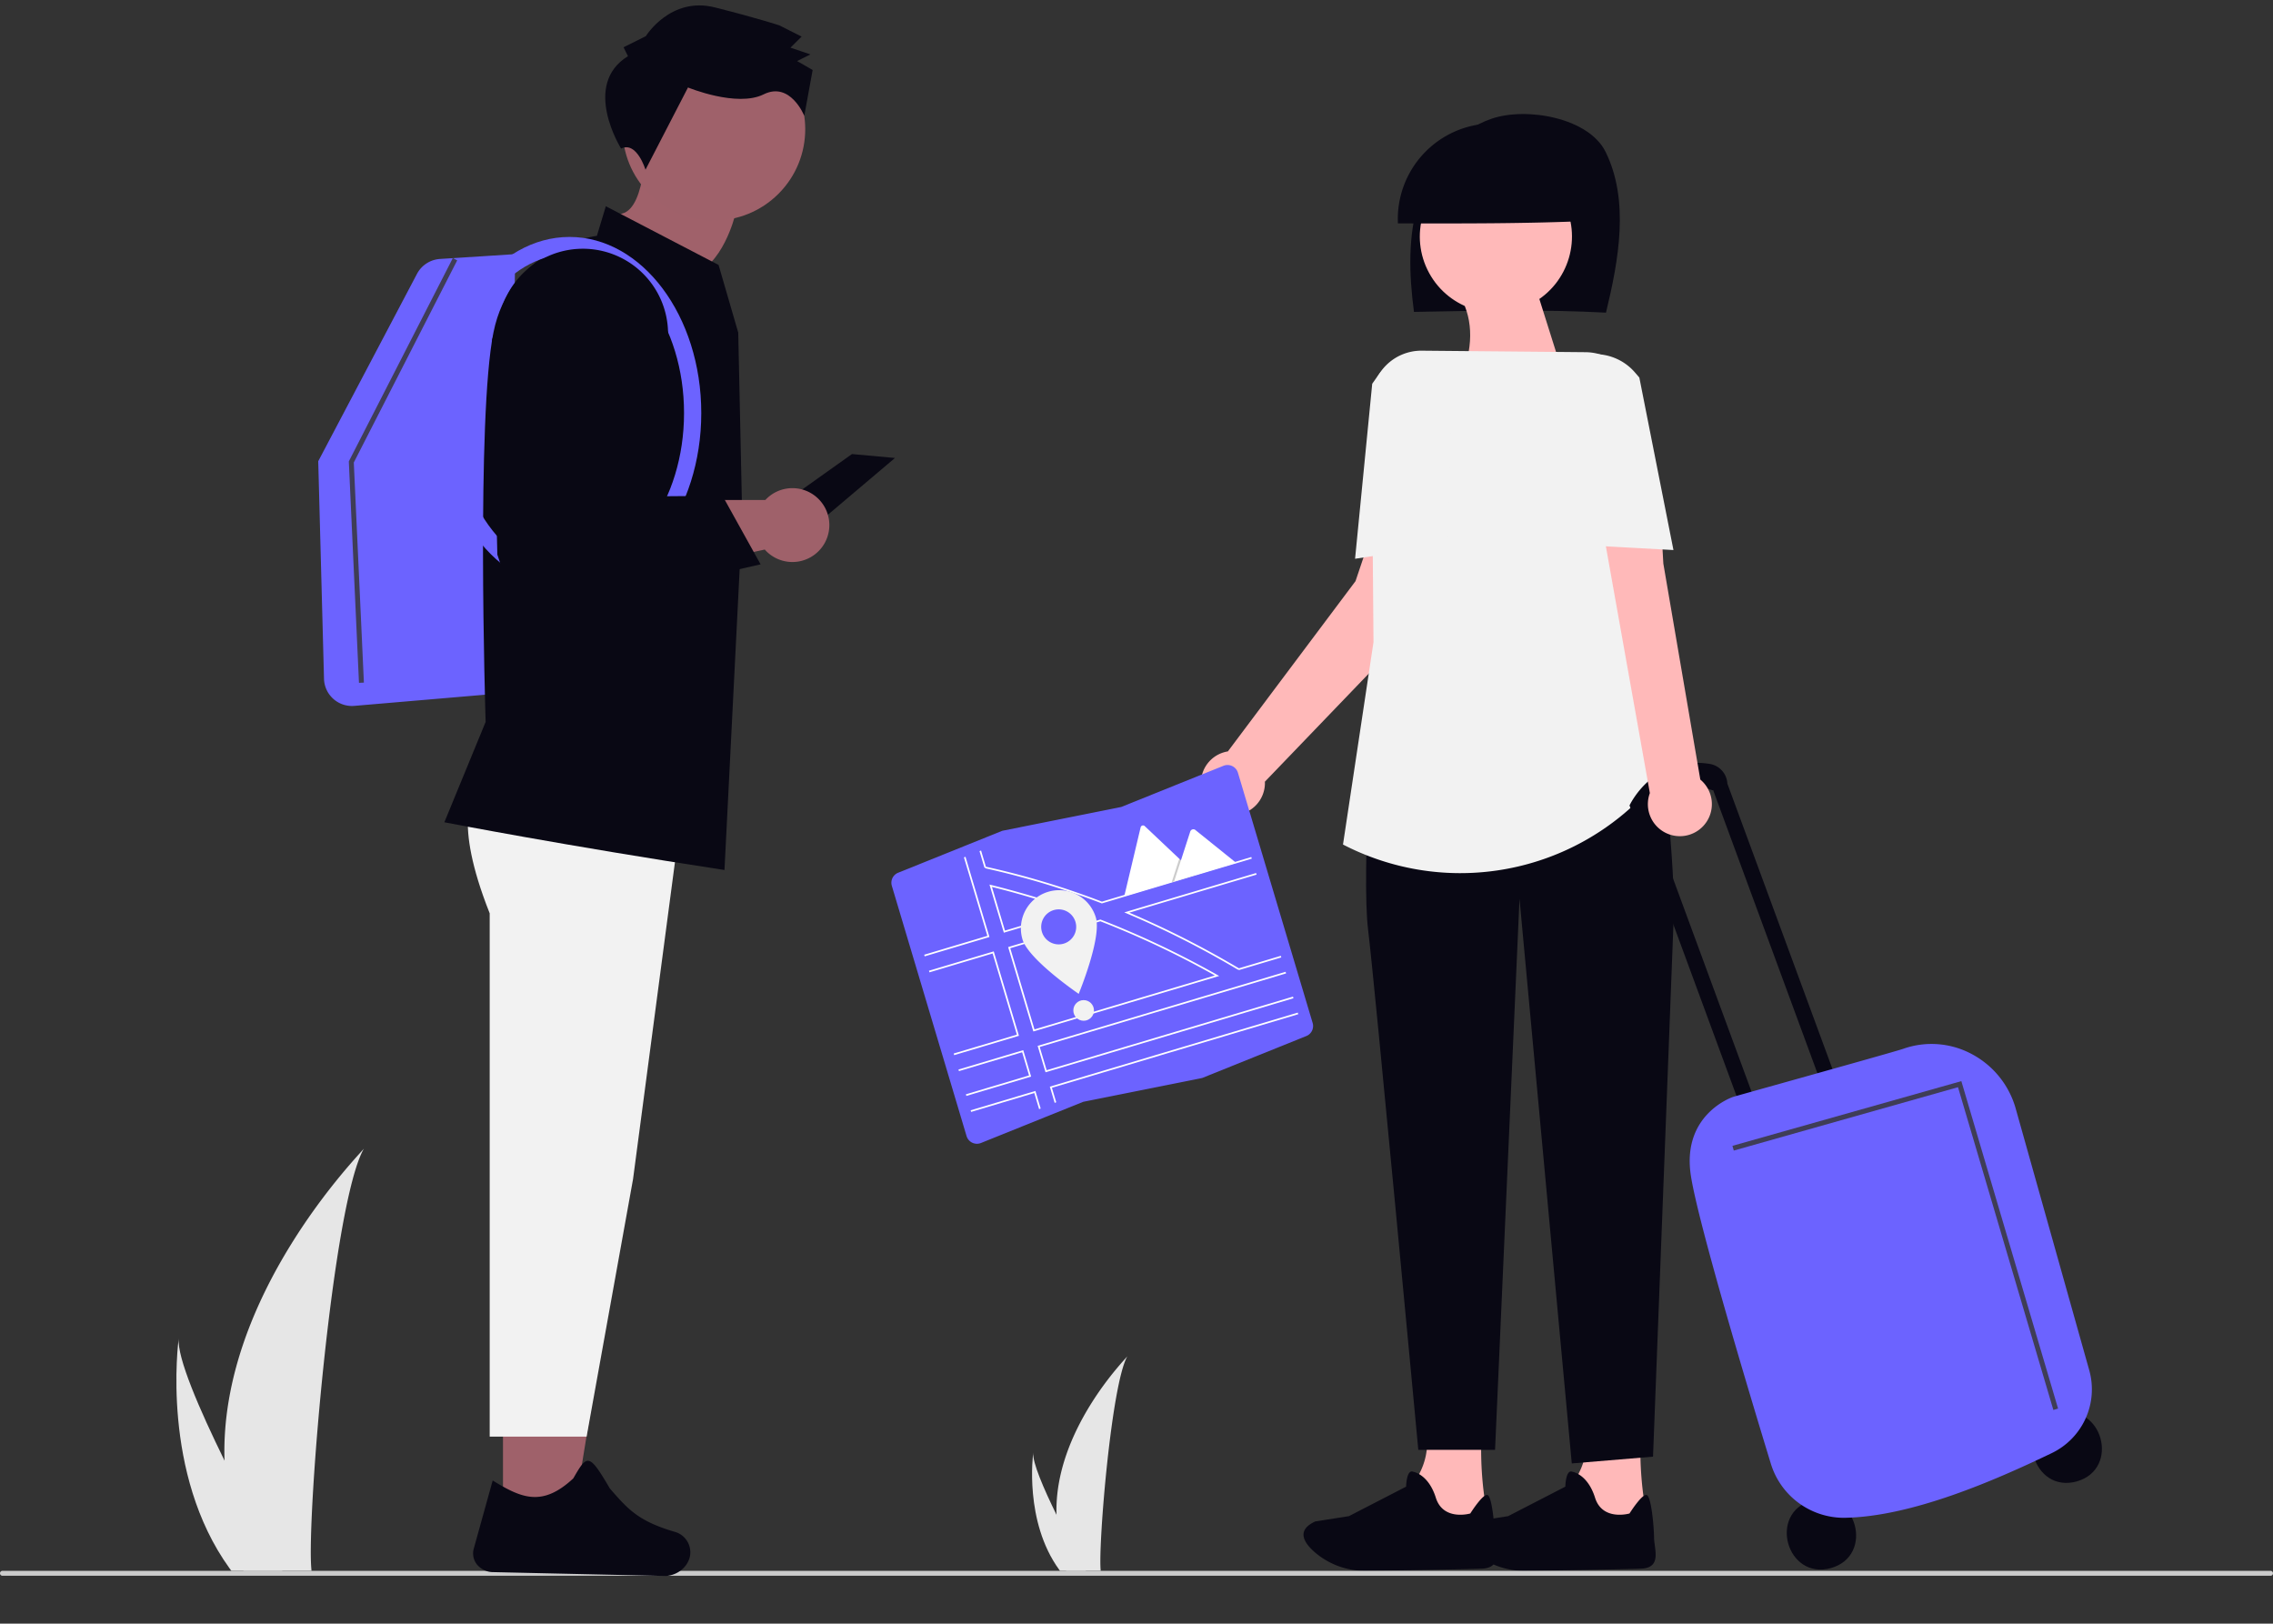 <svg xmlns="http://www.w3.org/2000/svg" width="923" height="659.247" viewBox="0 0 923 659.247">
  <rect x="0" y="0" width="923" height="659.247" fill="#333333" stroke="none"/>
  <g id="Group_239" data-name="Group 239" transform="translate(-498.5 -220.096)">
    <path id="Path_3921" data-name="Path 3921" d="M213.491,787.3l17.2,18.569s15.913.181,12.8-8.6a32.093,32.093,0,0,1-1.323-5.845,143.611,143.611,0,0,1-1.12-18.793c0-4.117.064-7.007.064-7.007s-25.054-10.975-22.494.459a21.49,21.49,0,0,1,.512,4.352,27.241,27.241,0,0,1-2.858,12.212A27.632,27.632,0,0,1,213.491,787.3Z" transform="translate(923.559 35.167)" fill="#ffb9b9"/>
    <path id="Path_3922" data-name="Path 3922" d="M215.01,813.922a31.293,31.293,0,0,0,20.948,7.466c14.186-.2,40.69-.619,46.844-.875,8.234-.363,5.5-7.391,5.237-12.234v-.48c-.1-4.853-1.067-15.369-2.709-17.012s-7.263,7.317-7.263,7.317-10.975,3.2-13.994-6.4-9.151-10.527-9.151-10.527c-2.784-1.205-2.922,6.037-2.922,6.037l-23.23,11.978-13.631,2.133c-.437.2-.832.405-1.205.608C207.768,805.39,210.5,810.019,215.01,813.922Z" transform="translate(882.13 36.509)" fill="#090814"/>
    <path id="Path_2632" data-name="Path 2632" d="M213.491,787.3l17.2,18.569s15.913.181,12.8-8.6a32.093,32.093,0,0,1-1.323-5.845,143.611,143.611,0,0,1-1.12-18.793c0-4.117.064-7.007.064-7.007s-25.054-10.975-22.494.459a21.49,21.49,0,0,1,.512,4.352,27.241,27.241,0,0,1-2.858,12.212A27.632,27.632,0,0,1,213.491,787.3Z" transform="translate(858.904 35.167)" fill="#ffb9b9"/>
    <path id="Path_2634" data-name="Path 2634" d="M215.01,813.922a31.293,31.293,0,0,0,20.948,7.466c14.186-.2,40.69-.619,46.844-.875,8.234-.363,5.5-7.391,5.237-12.234v-.48c-.1-4.853-1.067-15.369-2.709-17.012s-7.263,7.317-7.263,7.317-10.975,3.2-13.994-6.4-9.151-10.527-9.151-10.527c-2.784-1.205-2.922,6.037-2.922,6.037l-23.23,11.978-13.631,2.133c-.437.2-.832.405-1.205.608C207.768,805.39,210.5,810.019,215.01,813.922Z" transform="translate(817.476 36.509)" fill="#090814"/>
    <path id="Path_3773" data-name="Path 3773" d="M197.635,292.124s0,28.72-10.091,31.049,13.972,28.72,27.168,25.616,18.629-24.063,18.629-24.063-11.643-14.748-6.986-22.511S197.635,292.124,197.635,292.124Z" transform="translate(557.992 -13.046) rotate(-1)" fill="#a0616a"/>
    <path id="Path_3899" data-name="Path 3899" d="M790.645,255.934c5.19-21.431,9.588-45.6-.2-65.342-6.792-13.7-31.918-18.308-46.321-13.374s-24.817,18.32-29.4,32.915-4.048,30.323-2.052,45.5C739.164,255.12,765.654,254.611,790.645,255.934Z" transform="translate(360 91.102)" fill="#090814"/>
    <path id="Path_133" data-name="Path 133" d="M229.669,722.035a158.392,158.392,0,0,0,7.4,43.785c.1.329.211.653.319.982H265c-.029-.295-.059-.624-.088-.982-1.841-21.166,8.677-148.453,21.369-170.483C285.17,597.124,227.528,654.781,229.669,722.035Z" transform="translate(360 91.102)" fill="#e6e6e6"/>
    <path id="Path_134" data-name="Path 134" d="M231.741,765.82c.231.329.471.658.717.982h20.716c-.157-.28-.339-.609-.55-.982-3.422-6.176-13.551-24.642-22.953-43.785-10.1-20.572-19.374-41.924-18.593-49.652C210.836,674.125,203.844,727.259,231.741,765.82Z" transform="translate(360 91.102)" fill="#e6e6e6"/>
    <path id="Path_133-2" data-name="Path 133" d="M567.519,744.058a80.475,80.475,0,0,0,3.76,22.245c.051.167.107.332.162.5H585.47c-.015-.15-.03-.317-.045-.5-.935-10.754,4.408-75.423,10.857-86.616C595.717,680.6,566.431,709.889,567.519,744.058Z" transform="translate(360 91.102)" fill="#e6e6e6"/>
    <path id="Path_134-2" data-name="Path 134" d="M568.572,766.3c.117.167.239.334.364.5h10.525c-.08-.142-.172-.309-.279-.5-1.739-3.138-6.885-12.52-11.661-22.245-5.131-10.452-9.843-21.3-9.446-25.226C557.951,719.717,554.4,746.712,568.572,766.3Z" transform="translate(360 91.102)" fill="#e6e6e6"/>
    <path id="Path_3885" data-name="Path 3885" d="M345.964,182.157l-35.71,25.4,22.22,2.38,30.95-26.19Z" transform="translate(498.5 222.299)" fill="#090814"/>
    <path id="Path_1240" data-name="Path 1240" d="M893.89,388.2l37.862,23.523,10.076-41.967-28.4-9.89C912.281,370.872,905.492,380.237,893.89,388.2Z" transform="translate(124.233 504.521) rotate(-31)" fill="#ffb9b9"/>
    <path id="Path_3886" data-name="Path 3886" d="M206.254,615.845h28.5L248.307,533H206.249Z" transform="translate(496.5 220.524)" fill="#9f616a"/>
    <path id="Path_3888" data-name="Path 3888" d="M331.25,451.143s-9.308,9.94,6.1,48.688V712.294h39.358l18.857-104.558L415.56,456.5Z" transform="translate(360 91.102)" fill="#f2f2f2"/>
    <path id="Path_3889" data-name="Path 3889" d="M281.379,415.64A11.344,11.344,0,0,1,270.07,404.6l-2.344-88.338,40.109-76.093a11.412,11.412,0,0,1,9.307-6.03l30.566-1.962-2.639,178.065-62.7,5.358Q281.874,415.64,281.379,415.64Z" transform="translate(360 91.102)" fill="#6c63ff"/>
    <path id="Path_3890" data-name="Path 3890" d="M432.691,482.237l-.547-.083c-63.9-9.746-112.12-19.088-112.6-19.182l-.6-.116L335.7,422.113c-.132-4.257-3.758-123.808,3.183-158.156,6.72-33.251,38.394-38.7,42-39.213l3.624-12.008,45.787,23.826,7.986,27.484,1.622,75.327Z" transform="translate(360 91.102)" fill="#090814"/>
    <path id="Path_3891" data-name="Path 3891" d="M369.768,368.2c-29.5,0-53.5-32.075-53.5-71.5s24-71.5,53.5-71.5,53.5,32.075,53.5,71.5S399.268,368.2,369.768,368.2Zm0-136c-25.64,0-46.5,28.935-46.5,64.5s20.86,64.5,46.5,64.5,46.5-28.935,46.5-64.5-20.86-64.5-46.5-64.5Z" transform="translate(360 91.102)" fill="#6c63ff"/>
    <path id="Path_3892" data-name="Path 3892" d="M460.268,327.2a14.944,14.944,0,0,0-10.979,4.8l-76.959,0-28.19,6,4.628,35.7L449.05,352.131A14.994,14.994,0,1,0,460.268,327.2Z" transform="translate(360 91.102)" fill="#9f616a"/>
    <circle id="Ellipse_673" data-name="Ellipse 673" cx="37.091" cy="37.091" r="37.091" transform="translate(735.938 272.551) rotate(-45)" fill="#9f616a"/>
    <path id="Path_3893" data-name="Path 3893" d="M393.505,151.8l-1.8-3.619,9.048-4.5s9.981-16.241,28.043-11.677,26.188,7.3,26.188,7.3l9.025,4.541-4.53,4.507,8.126,2.732-5.429,2.7,6.316,3.631-3.4,18.611s-5.648-14.116-16.5-8.722-30.717-2.789-30.717-2.789L400.618,197.9s-3.559-11.705-9.906-8.584C390.712,189.318,374.5,163.5,393.505,151.8Z" transform="translate(360 91.102)" fill="#090814"/>
    <path id="Path_3894" data-name="Path 3894" d="M715.793,380.146l-1.585-29.734-16-13-9.269,27.534L637.1,434.089a12.993,12.993,0,1,0,15.049,12.823c0-.175-.019-.345-.026-.518Z" transform="translate(360 91.102)" fill="#ffb9b9"/>
    <circle id="Ellipse_674" data-name="Ellipse 674" cx="30.89" cy="30.89" r="30.89" transform="translate(1064.019 303.852) rotate(-28.663)" fill="#ffb9b9"/>
    <path id="Path_3900" data-name="Path 3900" d="M783.705,218.675a38.8,38.8,0,1,0-77.551,1.022C732.594,219.754,759.033,219.81,783.705,218.675Z" transform="translate(360 91.102)" fill="#090814"/>
    <path id="Path_3901" data-name="Path 3901" d="M696.339,411.143s-5.027,73.011-2.3,95.283,20.393,211.242,20.393,211.242H745.6l9.929-223.754L776.755,723.19l32.992-2.748,8.586-223.882s-2.061-84.846-18.813-93.354Z" transform="translate(360 91.102)" fill="#090814"/>
    <path id="Path_3902" data-name="Path 3902" d="M731.482,483.517a103.556,103.556,0,0,1-47.31-11.457l-.32-.164,12.384-82.172-.8-97.934a20.245,20.245,0,0,1,20.43-20.409l66.451.61a21.444,21.444,0,0,1,21.181,23.137l-6.219,78.51,20.565,63.724-3.574,4.752a103.462,103.462,0,0,1-82.783,41.4Z" transform="translate(360 91.102)" fill="#f2f2f2"/>
    <path id="Path_3903" data-name="Path 3903" d="M688.755,355.871l6.963-71.052,2.238-3.185a20.246,20.246,0,0,1,28.276-4.872l1.918,1.361-1.893,72.005Z" transform="translate(360 91.102)" fill="#f2f2f2"/>
    <path id="Path_3904" data-name="Path 3904" d="M974.08,703c18-4.973,25.683,22.363,7.727,27.495C963.807,735.471,956.125,708.135,974.08,703Z" transform="translate(360 91.102)" fill="#090814"/>
    <path id="Path_3905" data-name="Path 3905" d="M874.272,738.187c18-4.973,25.683,22.363,7.727,27.495C864,770.654,856.317,743.318,874.272,738.187Z" transform="translate(360 91.102)" fill="#090814"/>
    <path id="Path_3906" data-name="Path 3906" d="M833.879,449.879l.278-.078,46.367,125.882,6.113-1.718-46.7-126.785h0a8.574,8.574,0,0,0-7.171-8.018c-23.188-3.667-32.587,16.917-32.587,16.917l.093.137,47.4,128.7,6.113-1.718L807.78,458.285C821.787,444.431,833.879,449.879,833.879,449.879Z" transform="translate(360 91.102)" fill="#090814"/>
    <path id="Path_3907" data-name="Path 3907" d="M887.019,745.268a31.062,31.062,0,0,1-29.452-22.033c-8.849-28.965-29.729-98.365-32.5-117.2-3.6-24.522,16.7-31.5,17.147-31.646.546-.184,8.707-2.468,20-5.629,19.2-5.373,48.213-13.493,49.279-13.973a34.562,34.562,0,0,1,27.577,2.13A36.094,36.094,0,0,1,957,579.033l29.865,106.253a28.724,28.724,0,0,1-15.223,33.723c-23.044,11.071-56.841,25.84-84.172,26.257Z" transform="translate(360 91.102)" fill="#6c63ff"/>
    <path id="Path_3908" data-name="Path 3908" d="M828.948,445.525l-15.013-87.7-1.675-29.6-24.271,7.95,20.47,114.834a12.994,12.994,0,1,0,20.49-5.49Z" transform="translate(360 91.102)" fill="#ffb9b9"/>
    <path id="Path_3909" data-name="Path 3909" d="M818.041,352.327l-37.883-2.061-8.9-71.479.866-.751a21.445,21.445,0,0,1,30.312,2.217l1.752,2.038.026.129Z" transform="translate(360 91.102)" fill="#f2f2f2"/>
    <path id="Path_3910" data-name="Path 3910" d="M833.809,570.283l-38.72-131.052L704.04,464.962l-.544-1.924,92.951-26.269.28.948,39,132Z" transform="translate(498.5 222.299)" fill="#3f3d56"/>
    <path id="Path_3911" data-name="Path 3911" d="M145.769,275.046l-4.123-89.9,42.232-82.554,1.78.911-41.989,82.081,4.1,89.371Z" transform="translate(498.5 222.299)" fill="#3f3d56"/>
    <path id="Path_3912" data-name="Path 3912" d="M1060.5,768.8h-921a1,1,0,0,1,0-2h921a1,1,0,0,1,0,2Z" transform="translate(360 91.102)" fill="#ccc"/>
    <path id="Path_3913" data-name="Path 3913" d="M349.261,380.39l-8.8-26.18-2.129-87.269,3.75-12.382a34.593,34.593,0,1,1,65.335,22.6l-20.1,51.506,1.022,1.983,43.546-.353,15.468,27.843Z" transform="translate(360 91.102)" fill="#090814"/>
    <path id="Path_3914" data-name="Path 3914" d="M626.666,566.69l-.031.006-48.264,9.662-41.519,16.72a4.406,4.406,0,0,1-5.733-2.441q-.076-.189-.135-.385L500.653,488.69a4.387,4.387,0,0,1,2.576-5.348l42.278-17.026.031-.006,48.264-9.662,41.519-16.72a4.406,4.406,0,0,1,5.733,2.441q.076.189.135.385l30.331,101.562a4.387,4.387,0,0,1-2.576,5.348Z" transform="translate(360 91.102)" fill="#6c63ff"/>
    <path id="Path_3915" data-name="Path 3915" d="M574.875,498.469c-11.068-3.906-22.507-7.327-34-10.169l-.577-.143,5.834,19.535,29.724-8.877Zm-28.285,8.38-5.3-17.747c10.937,2.723,21.821,5.97,32.377,9.661Zm86.282,18.028q-7.728-4.37-15.678-8.369-2.192-1.1-4.4-2.176-13.462-6.549-27.336-11.941l-.108-.042L547.88,513.539,558.112,547.8l75.452-22.534Zm-74.3,22.082-9.845-32.965,36.6-10.93q13.379,5.2,26.452,11.526,2.27,1.1,4.523,2.227,7.873,3.942,15.546,8.258Zm74.3-22.082q-7.728-4.37-15.678-8.369-2.192-1.1-4.4-2.176-13.462-6.549-27.336-11.941l-.108-.042L547.88,513.539,558.112,547.8l75.452-22.534Zm-74.3,22.082-9.845-32.965,36.6-10.93q13.379,5.2,26.452,11.526,2.27,1.1,4.523,2.227,7.873,3.942,15.546,8.258Zm16.307-48.49c-11.068-3.906-22.507-7.327-34-10.169l-.577-.143,5.834,19.535,29.724-8.877Zm-28.285,8.38-5.3-17.747c10.937,2.723,21.821,5.97,32.377,9.661Zm28.285-8.38c-11.068-3.906-22.507-7.327-34-10.169l-.577-.143,5.834,19.535,29.724-8.877Zm-28.285,8.38-5.3-17.747c10.937,2.723,21.821,5.97,32.377,9.661Zm86.282,18.028q-7.728-4.37-15.678-8.369-2.192-1.1-4.4-2.176-13.462-6.549-27.336-11.941l-.108-.042L547.88,513.539,558.112,547.8l75.452-22.534Zm-74.3,22.082-9.845-32.965,36.6-10.93q13.379,5.2,26.452,11.526,2.27,1.1,4.523,2.227,7.873,3.942,15.546,8.258ZM527.708,563.25l.194.65,25.654-7.661,2.813,9.419-25.654,7.661.194.65,26.3-7.855-3.2-10.718Zm37.1,6.962,1.966,6.582.632-.254-1.754-5.872L665.68,540.794l-.194-.65Zm95.929-45.982-.194-.65L559.858,553.649l3.2,10.718L663.74,534.3l-.194-.65L563.515,563.523,560.7,554.1Zm-74.773-29.139a330.783,330.783,0,0,0-47.119-14.184l-1.964-6.577-.632.254,1.979,6.628.664.4a330.106,330.106,0,0,1,46.936,14.152l.108.042,60.881-18.182-.194-.65Zm-46.516,13.892-25.654,7.662.194.65,26.3-7.855-9.726-32.566-.632.254Zm109.117-25.512-53.522,15.984.872.366q12.313,5.181,24.563,11.455,1.741.891,3.479,1.807,8.647,4.541,17.16,9.588l.63.157,17.051-5.092-.194-.65-17.01,5.08q-8.423-5-17-9.514-1.716-.9-3.436-1.788-11.99-6.159-24.109-11.3l51.713-15.444ZM532.655,579.814l.194.65L558.5,572.8l1.951,6.535.632-.254-2.128-7.124ZM515.73,523.14l.194.65,25.654-7.661,9.845,32.965-25.654,7.661.194.65,26.3-7.855-10.233-34.264Zm59.145-24.671c-11.068-3.906-22.507-7.327-34-10.169l-.577-.143,5.834,19.535,29.724-8.877Zm-28.285,8.38-5.3-17.747c10.937,2.723,21.821,5.97,32.377,9.661Zm86.282,18.028q-7.728-4.37-15.678-8.369-2.192-1.1-4.4-2.176-13.462-6.549-27.336-11.941l-.108-.042L547.88,513.539,558.112,547.8l75.452-22.534Zm-74.3,22.082-9.845-32.965,36.6-10.93q13.379,5.2,26.452,11.526,2.27,1.1,4.523,2.227,7.873,3.942,15.546,8.258Zm16.307-48.49c-11.068-3.906-22.507-7.327-34-10.169l-.577-.143,5.834,19.535,29.724-8.877Zm-28.285,8.38-5.3-17.747c10.937,2.723,21.821,5.97,32.377,9.661Zm86.282,18.028q-7.728-4.37-15.678-8.369-2.192-1.1-4.4-2.176-13.462-6.549-27.336-11.941l-.108-.042L547.88,513.539,558.112,547.8l75.452-22.534Zm-74.3,22.082-9.845-32.965,36.6-10.93q13.379,5.2,26.452,11.526,2.27,1.1,4.523,2.227,7.873,3.942,15.546,8.258Z" transform="translate(360 91.102)" fill="#fff"/>
    <path id="Path_3916" data-name="Path 3916" d="M583.493,501.529c2.456,8.225-6.965,31-6.965,31s-20.366-13.876-22.822-22.1a15.543,15.543,0,1,1,29.787-8.9Z" transform="translate(360 91.102)" fill="#f2f2f2"/>
    <path id="Path_3917" data-name="Path 3917" d="M575.215,503.3a7.106,7.106,0,1,1-8.842-4.775,7.106,7.106,0,0,1,8.842,4.775Z" transform="translate(360 91.102)" fill="#6c63ff" style="isolation: isolate"/>
    <circle id="Ellipse_675" data-name="Ellipse 675" cx="4.19" cy="4.19" r="4.19" transform="translate(934.35 626.172)" fill="#f2f2f2"/>
    <path id="Path_3918" data-name="Path 3918" d="M624.258,484.17l-29.119,8.7a.62.62,0,0,1-.111.024l6.648-27.968a1.006,1.006,0,0,1,1.679-.5l14.024,13.248.672.634Z" transform="translate(360 91.102)" fill="#fff"/>
    <path id="Path_3919" data-name="Path 3919" d="M485.758,352.972l-9.942,2.969,2.764-8.546.2-.616.1-.308.671.634Z" transform="translate(498.5 222.299)" opacity="0.2" style="isolation: isolate"/>
    <path id="Path_3920" data-name="Path 3920" d="M640.472,479.328l-25.186,7.522,2.763-8.547.2-.616,3.6-11.138a1.343,1.343,0,0,1,1.876-.685,1.2,1.2,0,0,1,.126.087Z" transform="translate(360 91.102)" fill="#fff"/>
    <path id="Path_1242" data-name="Path 1242" d="M937.435,724.247l67.14,19.619c4.69.9,9.445-1.249,11.43-5.16h0a8.616,8.616,0,0,0-3.539-11.336c-13.241-8.121-15.872-13.885-20.71-23.7-4.474-16.28-5.284-15.853-13.286-7.823-15.171,8.04-22.379,2.353-31.829-7.651l-14.567,24.7a7.215,7.215,0,0,0-.327,6.815,8.622,8.622,0,0,0,5.687,4.536Z" transform="matrix(0.966, -0.259, 0.259, 0.966, -394.13, 401.6)" fill="#090814"/>
  </g>
</svg>
